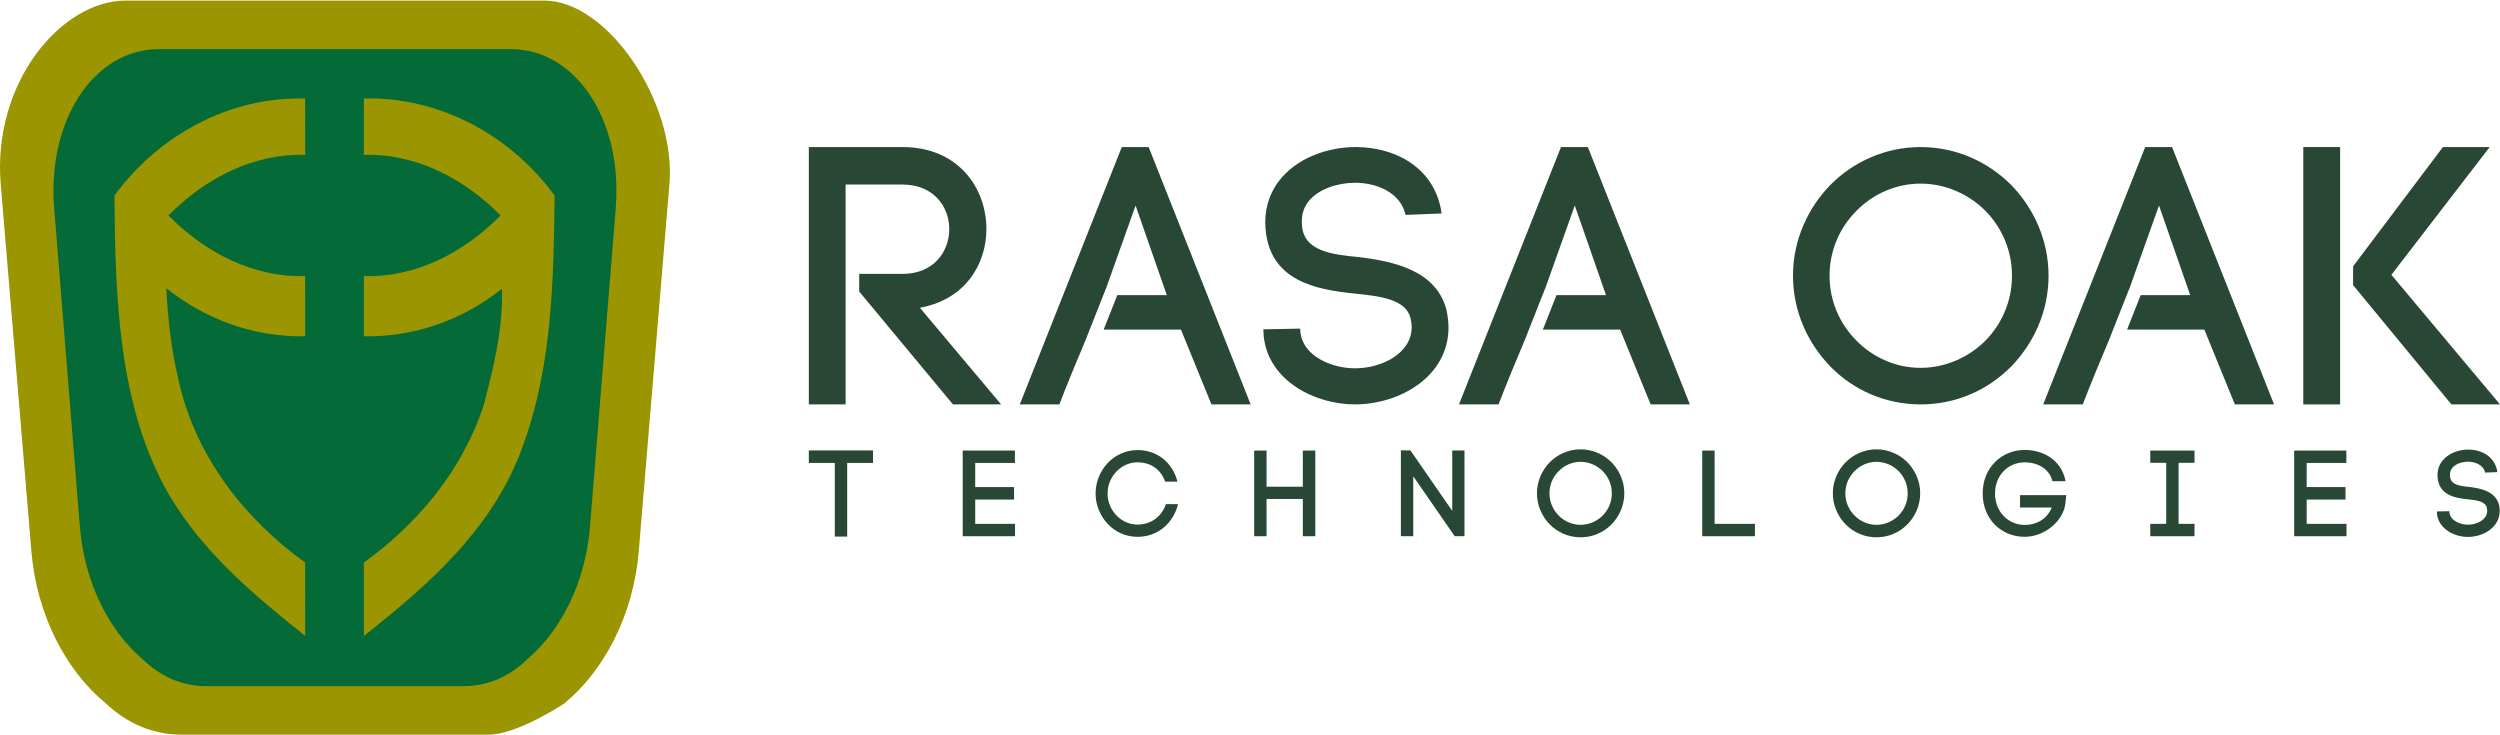 <?xml version="1.0" encoding="UTF-8" standalone="no"?>
<svg
   xmlns:dc="http://purl.org/dc/elements/1.1/"
   xmlns:cc="http://creativecommons.org/ns#"
   xmlns:rdf="http://www.w3.org/1999/02/22-rdf-syntax-ns#"
   xmlns:svg="http://www.w3.org/2000/svg"
   xmlns="http://www.w3.org/2000/svg"
   version="1.1"
   id="svg4245"
   viewBox="0 0 340 100"
   height="28.222mm"
   width="95.956mm">
  <defs
     id="defs4247" />
  <g
     transform="translate(625.274,133.352)"
     id="layer1">
    <path
       id="path4410-9-1"
       d="m -412.98,-113.352 -13.872,35 5.381,0 c 0.988,-2.605 2.503,-6.232 3.772,-9.251 -1.1e-4,-1.9e-5 -0.01,-0.005 -0.01,-0.005 l 2.541,-6.426 c 0,0 0.012,0.005 0.012,0.005 l 4.053,-11.376 4.245,12.194 -6.735,0 -1.854,4.689 10.514,0 4.146,10.169 5.332,0 -13.872,-35 -3.653,0 z"
       style="font-style:normal;font-variant:normal;font-weight:normal;font-stretch:normal;font-size:80px;line-height:125%;font-family:'Code Pro Demo';-inkscape-font-specification:'Code Pro Demo';letter-spacing:0px;word-spacing:0px;fill:#284734;fill-opacity:1;stroke:none" />
    <path
       d="m -508.424,-93.702 12.75,15.35 6.55,0 -11.05,-13.15 c 6,-1.05 9.05,-5.75 9.05,-10.7 0,-5.55 -3.8,-11.15 -11.4,-11.15 l -12.75,0 0,35 5,0 0,-29.9 7.75,0 c 4.25,0 6.35,3.05 6.35,6.05 0,3.05 -2.1,6.1 -6.35,6.1 l -5.9,0 0,2.4 z"
       style="font-style:normal;font-variant:normal;font-weight:normal;font-stretch:normal;font-size:80px;line-height:125%;font-family:'Code Pro Demo';-inkscape-font-specification:'Code Pro Demo';letter-spacing:0px;word-spacing:0px;fill:#284734;fill-opacity:1;stroke:none"
       id="path4408-7" />
    <path
       id="path4410-7"
       d="m -472.71,-113.352 -13.872,35 5.381,0 c 0.988,-2.605 2.503,-6.232 3.772,-9.251 -9e-5,-4.9e-5 -0.01,-0.005 -0.01,-0.005 l 2.541,-6.426 c 0,0 0.012,0.005 0.012,0.005 l 4.053,-11.376 4.245,12.194 -6.735,0 -1.854,4.689 10.514,0 4.146,10.169 5.332,0 -13.872,-35 -3.653,0 z"
       style="font-style:normal;font-variant:normal;font-weight:normal;font-stretch:normal;font-size:80px;line-height:125%;font-family:'Code Pro Demo';-inkscape-font-specification:'Code Pro Demo';letter-spacing:0px;word-spacing:0px;fill:#284734;fill-opacity:1;stroke:none" />
    <path
       d="m -429.21,-104.32 c -0.884,-6.283 -6.382,-9.032 -11.683,-9.032 -3.976,0 -8.1,1.571 -10.407,4.565 -1.473,1.914 -2.062,4.222 -1.865,6.529 l 0,-0.049 c 0.54,7.167 6.823,8.345 12.174,8.885 3.436,0.344 6.971,0.785 7.56,3.387 0.098,0.442 0.147,0.834 0.147,1.178 0,3.534 -4.025,5.596 -7.707,5.596 -3.191,0 -7.069,-1.669 -7.412,-4.86 l 0,0.196 -0.049,-0.736 -5.007,0.098 0.049,0.933 c 0.638,6.136 7.069,9.278 12.37,9.278 6.185,0 12.763,-3.829 12.763,-10.456 0,-0.687 -0.098,-1.522 -0.245,-2.258 -1.325,-5.498 -7.167,-6.725 -11.879,-7.314 -3.682,-0.344 -7.56,-0.785 -7.805,-4.32 -0.098,-1.178 0.147,-2.307 0.834,-3.191 1.374,-1.767 3.927,-2.553 6.234,-2.602 2.994,-0.049 6.332,1.276 7.02,4.369 l 4.909,-0.196 z"
       style="font-style:normal;font-variant:normal;font-weight:normal;font-stretch:normal;font-size:80px;line-height:125%;font-family:'Code Pro Demo';-inkscape-font-specification:'Code Pro Demo';letter-spacing:0px;word-spacing:0px;fill:#284734;fill-opacity:1;stroke:none"
       id="path4412-1" />
    <path
       d="m -351.643,-95.852 c 0,3.51 -1.414,6.581 -3.607,8.823 -2.291,2.291 -5.46,3.705 -8.823,3.705 -3.364,0 -6.483,-1.414 -8.726,-3.705 -2.242,-2.242 -3.656,-5.362 -3.656,-8.823 0,-3.461 1.414,-6.581 3.656,-8.823 2.242,-2.291 5.362,-3.705 8.726,-3.705 3.364,0 6.532,1.414 8.823,3.705 2.194,2.242 3.607,5.313 3.607,8.823 z m -29.784,0 c 0,4.826 1.999,9.164 5.07,12.333 3.12,3.217 7.507,5.167 12.284,5.167 4.826,0 9.164,-1.95 12.333,-5.167 3.071,-3.169 5.07,-7.507 5.07,-12.333 0,-4.826 -1.999,-9.164 -5.07,-12.333 -3.169,-3.169 -7.507,-5.167 -12.333,-5.167 -4.777,0 -9.164,1.999 -12.284,5.167 -3.071,3.169 -5.07,7.507 -5.07,12.333 z"
       style="font-style:normal;font-variant:normal;font-weight:normal;font-stretch:normal;font-size:80px;line-height:125%;font-family:'Code Pro Demo';-inkscape-font-specification:'Code Pro Demo';letter-spacing:0px;word-spacing:0px;fill:#284734;fill-opacity:1;stroke:none"
       id="path4416-7" />
    <path
       id="path4410-6-2"
       d="m -333.525,-113.352 -13.872,35 5.381,0 c 0.988,-2.605 2.503,-6.232 3.772,-9.251 -9e-5,-5.2e-5 -0.01,-0.005 -0.01,-0.005 l 2.541,-6.426 c 0,0 0.012,0.005 0.012,0.005 l 4.053,-11.376 4.245,12.194 -6.735,0 -1.854,4.689 10.514,0 4.146,10.169 5.332,0 -13.872,-35 -3.653,0 z"
       style="font-style:normal;font-variant:normal;font-weight:normal;font-stretch:normal;font-size:80px;line-height:125%;font-family:'Code Pro Demo';-inkscape-font-specification:'Code Pro Demo';letter-spacing:0px;word-spacing:0px;fill:#284734;fill-opacity:1;stroke:none" />
    <g
       style="fill:#284734;fill-opacity:1"
       transform="translate(-7.814,0)"
       id="g4340">
      <path
         style="font-style:normal;font-variant:normal;font-weight:normal;font-stretch:normal;font-size:80px;line-height:125%;font-family:'Code Pro Demo';-inkscape-font-specification:'Code Pro Demo';letter-spacing:0px;word-spacing:0px;fill:#284734;fill-opacity:1;stroke:none"
         d="m -285.221,-113.352 -12.217,16.223 0,2.554 13.37,16.223 6.609,0 -14.771,-17.625 13.369,-17.375 -6.359,0 z"
         id="path4432-3" />
      <path
         style="font-style:normal;font-variant:normal;font-weight:normal;font-stretch:normal;font-size:80px;line-height:125%;font-family:'Code Pro Demo';-inkscape-font-specification:'Code Pro Demo';letter-spacing:0px;word-spacing:0px;fill:#284734;fill-opacity:1;stroke:none"
         d="m -304.21,-113.352 0,35 5.007,0 0,-35 -5.007,0 z"
         id="path4420-5" />
    </g>
    <path
       d="m -510.058,-60.376 0,-10.016 3.516,0 0,-1.7 -8.732,0 0,1.7 3.533,0 0,10.016 1.683,0 z"
       style="font-style:normal;font-variant:normal;font-weight:normal;font-stretch:normal;font-size:6.64px;line-height:125%;font-family:'Code Pro Demo';-inkscape-font-specification:'Code Pro Demo';letter-spacing:4.242px;word-spacing:0px;fill:#284734;fill-opacity:1;stroke:none"
       id="path4165" />
    <path
       d="m -492.646,-65.409 5.283,0 0,-1.7 -5.283,0 0,-3.283 5.399,0 0,-1.683 -7.099,0 0,11.649 7.116,0 0,-1.683 -5.416,0 0,-3.3 z"
       style="font-style:normal;font-variant:normal;font-weight:normal;font-stretch:normal;font-size:6.64px;line-height:125%;font-family:'Code Pro Demo';-inkscape-font-specification:'Code Pro Demo';letter-spacing:4.242px;word-spacing:0px;fill:#284734;fill-opacity:1;stroke:none"
       id="path4167" />
    <path
       d="m -476.275,-66.225 c 0,1.617 0.667,3.083 1.667,4.15 1.017,1.067 2.45,1.733 4.033,1.733 2.716,0 4.849,-1.8 5.516,-4.45 l -1.65,0 c -0.6,1.766 -2.1,2.783 -3.866,2.783 -1.117,0 -2.133,-0.483 -2.866,-1.25 -0.733,-0.767 -1.2,-1.8 -1.2,-2.966 0,-1.2 0.467,-2.233 1.2,-3 0.733,-0.767 1.75,-1.25 2.866,-1.25 1.716,0 3.15,0.883 3.766,2.633 l 1.667,0 c -0.667,-2.633 -2.766,-4.3 -5.433,-4.3 -1.583,0 -3.016,0.683 -4.033,1.733 -1,1.067 -1.667,2.533 -1.667,4.183 z"
       style="font-style:normal;font-variant:normal;font-weight:normal;font-stretch:normal;font-size:6.64px;line-height:125%;font-family:'Code Pro Demo';-inkscape-font-specification:'Code Pro Demo';letter-spacing:4.242px;word-spacing:0px;fill:#284734;fill-opacity:1;stroke:none"
       id="path4169" />
    <path
       d="m -453.022,-72.075 -1.683,0 0,11.649 1.683,0 0,-5.066 4.933,0 0,5.066 1.7,0 0,-11.649 -1.7,0 0,4.916 -4.933,0 0,-4.916 z"
       style="font-style:normal;font-variant:normal;font-weight:normal;font-stretch:normal;font-size:6.64px;line-height:125%;font-family:'Code Pro Demo';-inkscape-font-specification:'Code Pro Demo';letter-spacing:4.242px;word-spacing:0px;fill:#284734;fill-opacity:1;stroke:none"
       id="path4171" />
    <path
       d="m -433.069,-60.426 0,-8.149 5.633,8.149 1.333,0 0,-11.665 -1.667,0 0,8.216 -5.683,-8.216 -1.3,-0.017 0,11.682 1.683,0 z"
       style="font-style:normal;font-variant:normal;font-weight:normal;font-stretch:normal;font-size:6.64px;line-height:125%;font-family:'Code Pro Demo';-inkscape-font-specification:'Code Pro Demo';letter-spacing:4.242px;word-spacing:0px;fill:#284734;fill-opacity:1;stroke:none"
       id="path4173" />
    <path
       d="m -406.066,-66.259 c 0,1.2 -0.483,2.25 -1.233,3.016 -0.783,0.783 -1.866,1.267 -3.016,1.267 -1.15,0 -2.216,-0.483 -2.983,-1.267 -0.767,-0.767 -1.25,-1.833 -1.25,-3.016 0,-1.183 0.483,-2.25 1.25,-3.016 0.767,-0.783 1.833,-1.267 2.983,-1.267 1.15,0 2.233,0.483 3.016,1.267 0.75,0.767 1.233,1.816 1.233,3.016 z m -10.182,0 c 0,1.65 0.683,3.133 1.733,4.216 1.067,1.1 2.566,1.766 4.2,1.766 1.65,0 3.133,-0.667 4.216,-1.766 1.05,-1.083 1.733,-2.566 1.733,-4.216 0,-1.65 -0.683,-3.133 -1.733,-4.216 -1.083,-1.083 -2.566,-1.766 -4.216,-1.766 -1.633,0 -3.133,0.683 -4.2,1.766 -1.05,1.083 -1.733,2.566 -1.733,4.216 z"
       style="font-style:normal;font-variant:normal;font-weight:normal;font-stretch:normal;font-size:6.64px;line-height:125%;font-family:'Code Pro Demo';-inkscape-font-specification:'Code Pro Demo';letter-spacing:4.242px;word-spacing:0px;fill:#284734;fill-opacity:1;stroke:none"
       id="path4175" />
    <path
       d="m -392.087,-72.075 -1.683,0 0,11.649 7.166,0 0,-1.683 -5.483,0 0,-9.966 z"
       style="font-style:normal;font-variant:normal;font-weight:normal;font-stretch:normal;font-size:6.64px;line-height:125%;font-family:'Code Pro Demo';-inkscape-font-specification:'Code Pro Demo';letter-spacing:4.242px;word-spacing:0px;fill:#284734;fill-opacity:1;stroke:none"
       id="path4177" />
    <path
       d="m -365.826,-66.259 c 0,1.2 -0.483,2.25 -1.233,3.016 -0.783,0.783 -1.866,1.267 -3.016,1.267 -1.15,0 -2.216,-0.483 -2.983,-1.267 -0.767,-0.767 -1.25,-1.833 -1.25,-3.016 0,-1.183 0.483,-2.25 1.25,-3.016 0.767,-0.783 1.833,-1.267 2.983,-1.267 1.15,0 2.233,0.483 3.016,1.267 0.75,0.767 1.233,1.816 1.233,3.016 z m -10.182,0 c 0,1.65 0.683,3.133 1.733,4.216 1.067,1.1 2.566,1.766 4.2,1.766 1.65,0 3.133,-0.667 4.216,-1.766 1.05,-1.083 1.733,-2.566 1.733,-4.216 0,-1.65 -0.683,-3.133 -1.733,-4.216 -1.083,-1.083 -2.566,-1.766 -4.216,-1.766 -1.633,0 -3.133,0.683 -4.2,1.766 -1.05,1.083 -1.733,2.566 -1.733,4.216 z"
       style="font-style:normal;font-variant:normal;font-weight:normal;font-stretch:normal;font-size:6.64px;line-height:125%;font-family:'Code Pro Demo';-inkscape-font-specification:'Code Pro Demo';letter-spacing:4.242px;word-spacing:0px;fill:#284734;fill-opacity:1;stroke:none"
       id="path4179" />
    <path
       d="m -344.348,-67.909 c -0.617,-3.1 -3.316,-4.25 -5.549,-4.25 -3.216,0 -5.733,2.466 -5.733,5.916 0,3.433 2.466,5.899 5.733,5.899 2.116,0 4.516,-1.433 5.316,-3.666 l 0,0.017 c 0.15,-0.383 0.233,-1.033 0.317,-2.016 l -6.283,0 0,1.683 4.316,0 c -0.7,1.7 -2.233,2.366 -3.666,2.366 -2.283,0 -4.05,-1.816 -4.05,-4.283 0,-2.45 1.766,-4.233 4.05,-4.233 1.483,0 3.283,0.683 3.75,2.566 l 1.8,0 z"
       style="font-style:normal;font-variant:normal;font-weight:normal;font-stretch:normal;font-size:6.64px;line-height:125%;font-family:'Code Pro Demo';-inkscape-font-specification:'Code Pro Demo';letter-spacing:4.242px;word-spacing:0px;fill:#284734;fill-opacity:1;stroke:none"
       id="path4181" />
    <path
       d="m -326.819,-72.075 -6.016,0 0,1.667 2.166,0 0,8.299 -2.166,0 0,1.683 6.016,0 0,-1.683 -2.166,0 0,-8.299 2.166,0 0,-1.667 z"
       style="font-style:normal;font-variant:normal;font-weight:normal;font-stretch:normal;font-size:6.64px;line-height:125%;font-family:'Code Pro Demo';-inkscape-font-specification:'Code Pro Demo';letter-spacing:4.242px;word-spacing:0px;fill:#284734;fill-opacity:1;stroke:none"
       id="path4183" />
    <path
       d="m -311.565,-65.409 5.283,0 0,-1.7 -5.283,0 0,-3.283 5.399,0 0,-1.683 -7.099,0 0,11.649 7.116,0 0,-1.683 -5.416,0 0,-3.3 z"
       style="font-style:normal;font-variant:normal;font-weight:normal;font-stretch:normal;font-size:6.64px;line-height:125%;font-family:'Code Pro Demo';-inkscape-font-specification:'Code Pro Demo';letter-spacing:4.242px;word-spacing:0px;fill:#284734;fill-opacity:1;stroke:none"
       id="path4185" />
    <path
       d="m -285.629,-69.142 c -0.3,-2.133 -2.166,-3.066 -3.966,-3.066 -1.35,0 -2.75,0.533 -3.533,1.55 -0.5,0.65 -0.7,1.433 -0.633,2.216 l 0,-0.017 c 0.183,2.433 2.316,2.833 4.133,3.016 1.167,0.117 2.366,0.267 2.566,1.15 0.033,0.15 0.05,0.283 0.05,0.4 0,1.2 -1.367,1.9 -2.616,1.9 -1.083,0 -2.4,-0.567 -2.516,-1.65 l 0,0.067 -0.017,-0.25 -1.7,0.033 0.017,0.317 c 0.217,2.083 2.4,3.15 4.2,3.15 2.1,0 4.333,-1.3 4.333,-3.55 0,-0.233 -0.033,-0.517 -0.083,-0.767 -0.45,-1.866 -2.433,-2.283 -4.033,-2.483 -1.25,-0.117 -2.566,-0.267 -2.65,-1.467 -0.033,-0.4 0.05,-0.783 0.283,-1.083 0.467,-0.6 1.333,-0.867 2.116,-0.883 1.017,-0.017 2.15,0.433 2.383,1.483 l 1.667,-0.067 z"
       style="font-style:normal;font-variant:normal;font-weight:normal;font-stretch:normal;font-size:6.64px;line-height:125%;font-family:'Code Pro Demo';-inkscape-font-specification:'Code Pro Demo';letter-spacing:4.242px;word-spacing:0px;fill:#284734;fill-opacity:1;stroke:none"
       id="path4187" />
    <path
       id="rect5436-8-6-3-4-7"
       d="m -608.182,-133.27 c -8.74,0 -18.15,11.132 -16.995,24.959 l 4.167,49.917 c 0.724,8.67 4.705,16.279 10.18,20.75 2.813,2.66 6.338,4.209 10.281,4.209 l 0.703,0 40.281,0 0.703,0 c 3.942,0 10.281,-4.209 10.281,-4.209 5.475,-4.471 9.456,-12.08 10.18,-20.75 l 4.168,-49.917 c 0.934,-11.184 -8.423,-24.959 -16.997,-24.959 l -15.966,0 -25.018,0 z"
       style="opacity:1;fill:#9a9500;fill-opacity:1;stroke:none;stroke-width:14.17;stroke-linecap:round;stroke-linejoin:round;stroke-miterlimit:4;stroke-dasharray:none;stroke-dashoffset:0;stroke-opacity:1" />
    <rect
       ry="15.607"
       rx="7.635"
       y="-133.352"
       x="-586.53"
       height="100"
       width="13.647"
       id="rect4214-4"
       style="opacity:0;fill:#ff0000;fill-opacity:1;stroke:none;stroke-width:14;stroke-miterlimit:4;stroke-dasharray:none;stroke-opacity:1" />
    <path
       id="rect5436-8-6-3-6"
       d="m -603.635,-126.672 c -8.876,0 -15.241,9.661 -14.272,21.66 l 3.499,43.32 c 0.608,7.524 3.951,14.128 8.549,18.008 2.362,2.308 5.323,3.653 8.633,3.653 l 0.59,0 33.826,0 0.59,0 c 3.311,0 6.272,-1.345 8.633,-3.653 4.597,-3.88 7.941,-10.484 8.549,-18.008 l 3.5,-43.32 c 0.969,-12 -5.397,-21.66 -14.273,-21.66 l -13.408,0 -21.009,0 -13.408,0 z"
       style="opacity:1;fill:#046a38;fill-opacity:1;stroke:none;stroke-width:14.17;stroke-linecap:round;stroke-linejoin:round;stroke-miterlimit:4;stroke-dasharray:none;stroke-dashoffset:0;stroke-opacity:1" />
    <g
       style="fill:#9a9500;fill-opacity:1"
       transform="matrix(0.466,0,0,0.494,-332.873,-16.418)"
       id="g4206-8">
      <path
         style="color:#000000;font-style:normal;font-variant:normal;font-weight:normal;font-stretch:normal;font-size:medium;line-height:normal;font-family:Sans;-inkscape-font-specification:Sans;text-indent:0;text-align:start;text-decoration:none;text-decoration-line:none;letter-spacing:normal;word-spacing:normal;text-transform:none;direction:ltr;block-progression:tb;writing-mode:lr-tb;baseline-shift:baseline;text-anchor:start;display:inline;overflow:visible;visibility:visible;fill:#9a9500;fill-opacity:1;fill-rule:evenodd;stroke:none;stroke-width:1;stroke-miterlimit:4;stroke-dasharray:none;stroke-opacity:1;marker:none;enable-background:accumulate"
         d="m -539.976,-209.587 c -20.519,-0.122 -40.973,9.806 -54.101,26.712 0.224,28.07 1.122,58.367 16.067,82.587 10.11,16.065 25.012,27.623 39.601,38.663 7.3e-4,-6.738 9.9e-4,-13.476 -0.011,-20.214 -17.331,-11.754 -32.374,-29.295 -37.13,-51.045 -1.985,-7.997 -2.976,-16.297 -3.371,-24.473 11.731,8.87 26.15,13.531 40.512,13.22 0.002,-5.523 -0.002,-11.045 -0.011,-16.568 -14.818,0.464 -29.079,-6.313 -39.892,-16.685 10.893,-10.429 25.044,-17.116 39.903,-16.683 0.002,-5.174 -0.002,-10.347 -0.009,-15.521 -0.519,0.002 -1.039,0.003 -1.558,0.005 z"
         id="path4352-2-1-9-7-1-4-4-8" />
      <path
         style="color:#000000;font-style:normal;font-variant:normal;font-weight:normal;font-stretch:normal;font-size:medium;line-height:normal;font-family:Sans;-inkscape-font-specification:Sans;text-indent:0;text-align:start;text-decoration:none;text-decoration-line:none;letter-spacing:normal;word-spacing:normal;text-transform:none;direction:ltr;block-progression:tb;writing-mode:lr-tb;baseline-shift:baseline;text-anchor:start;display:inline;overflow:visible;visibility:visible;fill:#9a9500;fill-opacity:1;fill-rule:evenodd;stroke:none;stroke-width:5;stroke-linecap:butt;stroke-linejoin:miter;stroke-miterlimit:3;stroke-dasharray:none;stroke-opacity:1;marker:none;enable-background:accumulate"
         d="m -521.279,-207.927 c -0.009,4.619 -0.007,9.238 -0.006,13.856 14.727,-0.478 29.066,6.278 39.901,16.683 -10.886,10.426 -25.086,17.136 -39.892,16.685 -0.009,5.523 -0.013,11.045 -0.009,16.568 14.272,0.302 28.607,-4.285 40.293,-13.061 0.387,10.746 -2.413,21.646 -5.235,31.748 -6.274,18.495 -19.796,33.231 -35.049,43.602 -0.013,6.744 -0.01,13.488 -0.009,20.231 18.843,-14.097 38.605,-30.053 46.997,-53.899 7.954,-21.337 8.429,-44.706 8.672,-67.359 -13.46,-17.357 -34.624,-27.289 -55.661,-26.718 -5e-4,0.555 -7.3e-4,1.11 -9.9e-4,1.665 z"
         id="path4352-2-1-9-7-6-4-2-6-8" />
    </g>
  </g>
</svg>
